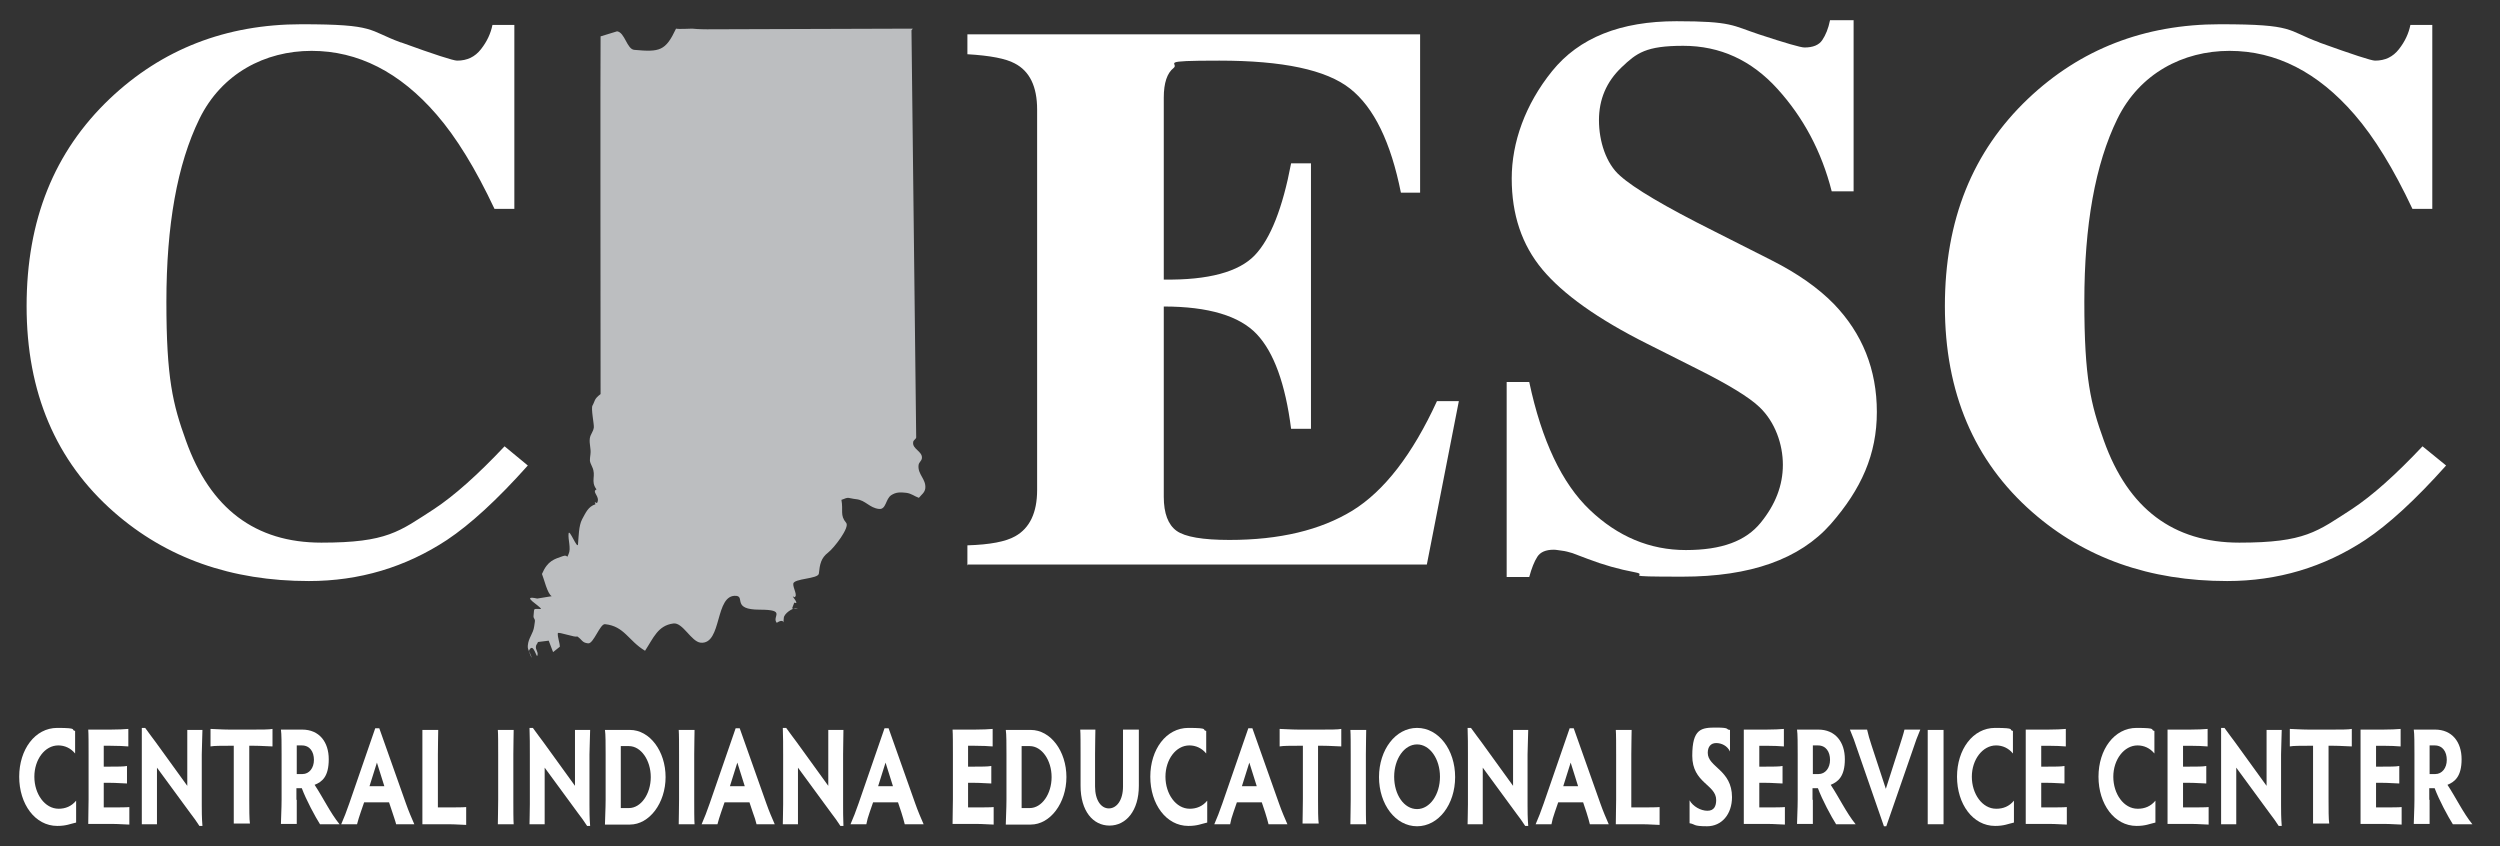 <?xml version="1.0" encoding="UTF-8"?>
<svg id="Layer_1" xmlns="http://www.w3.org/2000/svg" viewBox="0 0 742.2 251.2">
  <rect x="0" y="0" width="742.2" height="251.2" fill="#333333" stroke="none"/>
  <defs>
    <style>
      .cls-1 {
        fill: #fff;
      }

      .cls-2 {
        fill: #bcbec0;
      }
    </style>
  </defs>
  <g>
    <path class="cls-1" d="M17.4,240.1c2,0,3.8-.7,5.2-2.4v6.5c-1.8.4-2.9,1-5.6,1-6.6,0-11.3-6.5-11.3-14.6s4.7-14.5,11.3-14.5,3.8.6,5.3.9v6.7c-1.3-1.6-3.1-2.4-5-2.4-4,0-7.1,4.2-7.1,9.3s3.1,9.5,7.2,9.5Z"/>
    <path class="cls-1" d="M30.8,221.5v6.1h1.8c2.1,0,4.2,0,5.1-.2v5.2c-1,0-3-.2-5.1-.2h-1.8v7.3h2.3c2.1,0,4.4,0,5.3-.1v5.2c-.9,0-3.2-.2-5.3-.2h-6.9c0-2.2.1-5.5.1-7.3v-13.4c0-2.8,0-6.1-.1-7.3h6.6c2.1,0,4.3-.1,5.3-.2v5.2c-1-.1-3.2-.2-5.3-.2h-2v.1Z"/>
    <path class="cls-1" d="M46.6,244.7h-4.5v-28.6h1c1.4,1.9,2.1,2.9,3.1,4.2l9.4,13v-16.6h4.5c0,1.8-.2,5.1-.2,7.3v14.9c0,1.7,0,3.9.2,6.3h-.9c-.9-1.4-1.7-2.5-2.7-3.8l-9.9-13.5v16.8h0Z"/>
    <path class="cls-1" d="M75.4,216.6c2.1,0,4.6,0,5.5-.2v5.2c-.9,0-3.4-.2-5.5-.2h-1.4v15.8c0,2.8,0,6.1.2,7.3h-4.8v-23.1h-1.4c-2.1,0-4.5,0-5.5.2v-5.2c.9,0,3.3.2,5.5.2h7.4Z"/>
    <path class="cls-1" d="M88.1,237.4v7.2h-4.7c0-1.3.2-4.5.2-7.2v-13.5c0-2.8,0-6.1-.2-7.3h6.3c5.1,0,7.9,3.7,7.9,8.8s-1.9,6.7-4.2,7.6c2.4,3.6,4.7,8.4,7.4,11.7h-5.8c-1.4-2.2-4.1-7.2-5.4-10.7h-1.6v3.5h0l.1-.1ZM88.1,229.8h1.7c2,0,3.4-1.8,3.4-4.2s-1.2-4.3-3.6-4.3h-1.5v8.5h0Z"/>
    <path class="cls-1" d="M117.6,244.7c-.2-.9-.7-2.2-1.1-3.5l-1-3h-7.4l-1,2.9c-.5,1.4-.8,2.5-1.1,3.6h-4.7c.8-1.8,1.6-3.9,2.4-6.2l7.7-22.3h1.2l7.9,22.3c.8,2.3,1.8,4.6,2.5,6.2h-5.6.2ZM111.9,226.4l-2.2,7h4.4s-2.2-7-2.2-7Z"/>
    <path class="cls-1" d="M130,239.7h3.1c2.1,0,4.3,0,5.3-.1v5.3c-.9,0-3.1-.2-5.3-.2h-7.7v-28h4.7c0,1.2-.1,4.5-.1,7.3v15.7h0Z"/>
    <path class="cls-1" d="M152.4,237.4c0,2.8,0,6.1.1,7.3h-4.7c0-1.3.1-4.6.1-7.3v-13.4c0-2.8,0-6.1-.1-7.3h4.7c0,1.2-.1,4.6-.1,7.3v13.4Z"/>
    <path class="cls-1" d="M161.7,244.7h-4.5c0-1.1.1-3.8.1-5.9v-14.7c0-2.5,0-5.8-.1-8h1c1.4,1.9,2.1,2.9,3.1,4.2l9.4,13v-16.6h4.5c0,1.8-.2,5.1-.2,7.3v14.9c0,1.7,0,3.9.2,6.3h-.9c-.9-1.4-1.7-2.5-2.7-3.8l-9.9-13.5v16.8h0Z"/>
    <path class="cls-1" d="M179.6,244.7c0-1.3.2-4.6.2-7.3v-13.4c0-2.8,0-6.1-.2-7.3h7.4c5.9,0,10.6,6.3,10.6,14s-4.8,14.1-10.6,14.1h-7.4v-.1ZM184.3,239.9h2.4c3.6,0,6.5-4.2,6.5-9.2s-2.9-9.2-6.5-9.2h-2.4v18.4Z"/>
    <path class="cls-1" d="M206.1,237.4c0,2.8,0,6.1.1,7.3h-4.7c0-1.3.1-4.6.1-7.3v-13.4c0-2.8,0-6.1-.1-7.3h4.7c0,1.2-.1,4.6-.1,7.3v13.4Z"/>
    <path class="cls-1" d="M224.6,244.7c-.2-.9-.6-2.2-1.1-3.5l-1-3h-7.4l-1,2.9c-.5,1.4-.8,2.5-1.1,3.6h-4.7c.8-1.8,1.6-3.9,2.4-6.2l7.7-22.3h1.2l7.9,22.3c.8,2.3,1.8,4.6,2.5,6.2h-5.6.2ZM218.9,226.4l-2.2,7h4.4l-2.2-7Z"/>
    <path class="cls-1" d="M236.9,244.7h-4.5c0-1.1.1-3.8.1-5.9v-14.7c0-2.5,0-5.8-.1-8h1c1.4,1.9,2.1,2.9,3.1,4.2l9.4,13v-16.6h4.5c0,1.8-.1,5.1-.1,7.3v14.9c0,1.7,0,3.9.1,6.3h-.9c-.9-1.4-1.7-2.5-2.7-3.8l-9.9-13.5v16.8h0Z"/>
    <path class="cls-1" d="M268.6,244.7c-.2-.9-.6-2.2-1-3.5l-1-3h-7.4l-1,2.9c-.5,1.4-.8,2.5-1,3.6h-4.7c.8-1.8,1.6-3.9,2.4-6.2l7.7-22.3h1.2l7.9,22.3c.8,2.3,1.8,4.6,2.5,6.2h-5.6ZM262.9,226.4l-2.2,7h4.4l-2.2-7h0Z"/>
    <path class="cls-1" d="M287.4,221.5v6.1h1.8c2.1,0,4.1,0,5.1-.2v5.2c-1,0-3-.2-5.1-.2h-1.8v7.3h2.3c2.1,0,4.4,0,5.3-.1v5.2c-.9,0-3.2-.2-5.3-.2h-6.9c0-2.2.1-5.5.1-7.3v-13.4c0-2.8,0-6.1-.1-7.3h6.6c2.1,0,4.3-.1,5.3-.2v5.2c-1-.1-3.2-.2-5.3-.2h-2v.1Z"/>
    <path class="cls-1" d="M298.6,244.7c0-1.3.2-4.6.2-7.3v-13.4c0-2.8,0-6.1-.2-7.3h7.4c5.9,0,10.6,6.3,10.6,14s-4.8,14.1-10.6,14.1h-7.4v-.1ZM303.3,239.9h2.4c3.6,0,6.5-4.2,6.5-9.2s-2.9-9.2-6.5-9.2h-2.4v18.4Z"/>
    <path class="cls-1" d="M325.2,216.6c0,1.1-.1,4.4-.1,7.3v9.6c0,4.1,1.8,6.5,4.1,6.5s4.2-2.4,4.2-6.5v-16.9h4.7v16.7c0,7.4-3.8,11.8-8.7,11.8s-8.6-4.3-8.6-11.8v-9.4c0-2.9,0-6.2-.1-7.3h4.7-.2Z"/>
    <path class="cls-1" d="M353.2,240.1c2,0,3.8-.7,5.2-2.4v6.5c-1.8.4-2.9,1-5.6,1-6.6,0-11.3-6.5-11.3-14.6s4.7-14.5,11.3-14.5,3.8.6,5.3.9v6.7c-1.3-1.6-3.1-2.4-5-2.4-4,0-7.1,4.2-7.1,9.3s3.1,9.5,7.2,9.5Z"/>
    <path class="cls-1" d="M376.6,244.7c-.2-.9-.6-2.2-1-3.5l-1-3h-7.4l-1,2.9c-.5,1.4-.8,2.5-1,3.6h-4.7c.8-1.8,1.6-3.9,2.4-6.2l7.7-22.3h1.2l7.9,22.3c.8,2.3,1.8,4.6,2.5,6.2h-5.6ZM370.9,226.4l-2.2,7h4.4l-2.2-7h0Z"/>
    <path class="cls-1" d="M392.7,216.6c2.1,0,4.6,0,5.5-.2v5.2c-.9,0-3.4-.2-5.5-.2h-1.4v15.8c0,2.8,0,6.1.2,7.3h-4.8c0-1.3.1-4.6.1-7.3v-15.8h-1.4c-2.1,0-4.5,0-5.5.2v-5.2c.9,0,3.4.2,5.5.2h7.3,0Z"/>
    <path class="cls-1" d="M405.5,237.4c0,2.8,0,6.1.1,7.3h-4.7c0-1.3.1-4.6.1-7.3v-13.4c0-2.8,0-6.1-.1-7.3h4.7c0,1.2-.1,4.6-.1,7.3v13.4Z"/>
    <path class="cls-1" d="M420.7,216.1c6.4,0,11.3,6.5,11.3,14.6s-4.9,14.6-11.3,14.6-11.3-6.5-11.3-14.6,4.9-14.6,11.3-14.6ZM420.7,240.2c3.8,0,6.8-4.3,6.8-9.6s-3-9.6-6.8-9.6-6.8,4.3-6.8,9.6,2.9,9.6,6.8,9.6Z"/>
    <path class="cls-1" d="M440.2,244.7h-4.5c0-1.1.1-3.8.1-5.9v-14.7c0-2.5,0-5.8-.1-8h1c1.4,1.9,2.1,2.9,3.1,4.2l9.4,13v-16.6h4.5c0,1.8-.2,5.1-.2,7.3v14.9c0,1.7,0,3.9.2,6.3h-.9c-.9-1.4-1.7-2.5-2.7-3.8l-9.9-13.5v16.8h0Z"/>
    <path class="cls-1" d="M472,244.7c-.2-.9-.6-2.2-1-3.5l-1-3h-7.4l-1,2.9c-.5,1.4-.8,2.5-1,3.6h-4.7c.8-1.8,1.6-3.9,2.4-6.2l7.7-22.3h1.2l7.9,22.3c.8,2.3,1.8,4.6,2.5,6.2h-5.6ZM466.3,226.4l-2.2,7h4.4l-2.2-7h0Z"/>
    <path class="cls-1" d="M484.3,239.7h3.1c2.1,0,4.3,0,5.3-.1v5.3c-.9,0-3.1-.2-5.3-.2h-7.7c0-2.2.1-5.5.1-7.3v-13.4c0-2.8,0-6.1-.1-7.3h4.7c0,1.2-.1,4.5-.1,7.3v15.7Z"/>
    <path class="cls-1" d="M514.2,236.6c0,5.2-3.1,8.7-7.4,8.7s-3.4-.6-5.2-.9v-6.8c1,1.8,3.3,3.1,5.3,3.1s2.6-1.4,2.6-3.2c0-4.6-7.1-5-7.1-13.1s2.7-8.4,7.1-8.4,2.7.6,4.1.7v6.4c-.8-1.7-2.5-2.5-4.1-2.5s-2.5,1.1-2.5,2.9c0,4.3,7.2,5,7.2,13.2h0v-.1Z"/>
    <path class="cls-1" d="M522.3,221.5v6.1h1.8c2.1,0,4.2,0,5.1-.2v5.2c-1,0-3-.2-5.1-.2h-1.8v7.3h2.3c2.1,0,4.4,0,5.3-.1v5.2c-.9,0-3.2-.2-5.3-.2h-6.9v-28h6.6c2.1,0,4.3-.1,5.3-.2v5.2c-1-.1-3.2-.2-5.3-.2h-2v.1Z"/>
    <path class="cls-1" d="M538.2,237.4v7.2h-4.7c0-1.3.2-4.5.2-7.2v-13.5c0-2.8,0-6.1-.2-7.3h6.3c5.1,0,7.9,3.7,7.9,8.8s-2,6.7-4.2,7.6c2.4,3.6,4.7,8.4,7.4,11.7h-5.8c-1.4-2.2-4.1-7.2-5.4-10.7h-1.6v3.5h0l.1-.1ZM538.2,229.8h1.7c2,0,3.4-1.8,3.4-4.2s-1.2-4.3-3.6-4.3h-1.5v8.5h0Z"/>
    <path class="cls-1" d="M559.8,234.4l4.2-13.1c.5-1.6,1.1-3.4,1.4-4.7h4.7c-.7,1.6-1.6,4-2.3,6.2l-7.8,22.5h-.7l-7.8-22.5c-.7-2.2-1.6-4.6-2.3-6.2h5.1c.3,1.4.8,3.1,1.3,4.6l4.3,13.1h-.1v.1Z"/>
    <path class="cls-1" d="M577,237.4v7.3h-4.7v-28h4.7v20.7Z"/>
    <path class="cls-1" d="M592.7,240.1c2,0,3.8-.7,5.2-2.4v6.5c-1.8.4-2.9,1-5.6,1-6.6,0-11.3-6.5-11.3-14.6s4.7-14.5,11.3-14.5,3.8.6,5.3.9v6.7c-1.3-1.6-3.1-2.4-5-2.4-4,0-7.2,4.2-7.2,9.3s3.1,9.5,7.2,9.5h.1Z"/>
    <path class="cls-1" d="M606,221.5v6.1h1.8c2.1,0,4.2,0,5.1-.2v5.2c-1,0-3-.2-5.1-.2h-1.8v7.3h2.3c2.1,0,4.4,0,5.3-.1v5.2c-.9,0-3.2-.2-5.3-.2h-6.9v-28h6.6c2.1,0,4.3-.1,5.3-.2v5.2c-1-.1-3.2-.2-5.3-.2h-2v.1Z"/>
    <path class="cls-1" d="M634.7,240.1c2,0,3.8-.7,5.2-2.4v6.5c-1.8.4-2.9,1-5.6,1-6.6,0-11.3-6.5-11.3-14.6s4.7-14.5,11.3-14.5,3.8.6,5.3.9v6.7c-1.3-1.6-3.1-2.4-5-2.4-4,0-7.2,4.2-7.2,9.3s3.1,9.5,7.2,9.5h.1Z"/>
    <path class="cls-1" d="M648.1,221.5v6.1h1.8c2.1,0,4.2,0,5.1-.2v5.2c-1,0-3-.2-5.1-.2h-1.8v7.3h2.3c2.1,0,4.4,0,5.3-.1v5.2c-.9,0-3.2-.2-5.3-.2h-6.9v-28h6.6c2.1,0,4.3-.1,5.3-.2v5.2c-1-.1-3.2-.2-5.3-.2h-2v.1Z"/>
    <path class="cls-1" d="M663.9,244.7h-4.5v-28.6h1c1.4,1.9,2.1,2.9,3.1,4.2l9.4,13v-16.6h4.5c0,1.8-.2,5.1-.2,7.3v14.9c0,1.7,0,3.9.2,6.3h-.9c-.9-1.4-1.7-2.5-2.7-3.8l-9.9-13.5v16.8h0Z"/>
    <path class="cls-1" d="M692.7,216.6c2.1,0,4.6,0,5.5-.2v5.2c-.9,0-3.4-.2-5.5-.2h-1.4v15.8c0,2.8,0,6.1.2,7.3h-4.8v-23.1h-1.4c-2.1,0-4.5,0-5.5.2v-5.2c.9,0,3.3.2,5.5.2h7.4Z"/>
    <path class="cls-1" d="M705.4,221.5v6.1h1.8c2.1,0,4.2,0,5.1-.2v5.2c-1,0-3-.2-5.1-.2h-1.8v7.3h2.3c2.1,0,4.4,0,5.3-.1v5.2c-.9,0-3.2-.2-5.3-.2h-6.9v-28h6.6c2.1,0,4.3-.1,5.3-.2v5.2c-1-.1-3.2-.2-5.3-.2h-2v.1Z"/>
    <path class="cls-1" d="M721.3,237.4v7.2h-4.7c0-1.3.2-4.5.2-7.2v-13.5c0-2.8,0-6.1-.2-7.3h6.3c5.1,0,7.9,3.7,7.9,8.8s-2,6.7-4.2,7.6c2.4,3.6,4.7,8.4,7.4,11.7h-5.8c-1.4-2.2-4.1-7.2-5.4-10.7h-1.6v3.5h0l.1-.1ZM721.3,229.8h1.7c2,0,3.4-1.8,3.4-4.2s-1.2-4.3-3.6-4.3h-1.5v8.5h0Z"/>
  </g>
  <path class="cls-2" d="M271,8.5l-61.1.2s-2.7,0-4.4-.2c-.8,0-4,.2-4.8,0-3.1,6.6-4.8,7-12.4,6.3-2.2-.2-2.8-5.2-5.1-5.5l-4.9,1.5c-.1,0,0,106.2,0,106.2-2,1.5-1.6,2-2.4,3.4-.5.8.5,5.6.4,6.5-.2,1.4-1,1.9-1.2,3.3-.2,1.6.4,3,.2,4.6-.2,2-.4,1.9.5,3.8,1.3,2.7-.6,4.2,1.3,6.7-1.4.6.6,1.8.4,3.3-.2,1.8-1.4-.6-.7,1.1-2.2.7-2.9,2.5-4,4.5-1,1.9-1,5.2-1.2,7.4-.2,1.6-2.6-4.8-2.8-3.2-.2,1.9.8,4.4,0,6.1-.7,1.7,0,0-1.7.6-2.5.9-4.5,1.3-6.2,5.3.6,1.4,1.6,5.9,2.9,6.6l-4.3.7c-5.4-1.2,1.2,2.4,1.1,3.1-2.5,0-1.9-.4-2.2,2-.1.9.5.8.4,1.7l-.2,1.4c-.3,2.3-1.7,3.4-1.9,5.7-.2,1.5,1,2.4,1.1,3.7l-.8-2c1.4-3.3,2.4,3.1,2.6,1,.1-.9-.6-1.4-.5-2.3,0-.6.5-.9.6-1.4l3.2-.4,1.3,3.4,2-1.6c0-1.2-.7-2.8-.6-4,0-.6,5.6,1.5,5.7.9,1.6,1,1.4,1.9,3.3,2.1,1.6.2,3.5-5.8,5-5.7,5.8.6,6.9,4.9,11.9,7.9,2.5-3.8,3.8-7.5,8.4-8.1,2.8-.4,5.3,5.4,8.1,5.7,6.5.6,4.1-14.5,10.6-13.9,2.6.3-1.3,4.1,6.9,4.1s3.5,2,5.1,3.9c2.9-1.9,1.7,1.9,2.1-1.5.1-1.2,2.5-3,4-2.9.6,0-1.7.5-1.5,0l.6-1.6c2,.8-1.6-2.8,0-1.6,1.2-.3-.4-2.7-.3-4,.2-1.6,7.4-1.4,7.6-3,.3-2.8.6-4.6,2.8-6.3,1.7-1.3,6.5-7.5,5.3-8.8-1.9-2.2-.8-3.7-1.4-6.8,2.4-1,1.8-.5,4.4-.2,2.8.3,3.9,2.6,6.8,2.9,2.1.2,1.9-3,3.6-4.1,1.4-.9,2.6-.9,4.4-.7,1.6.2,2.4,1,3.8,1.5.8-1,1.7-1.5,1.9-2.8.3-2.8-2.3-4.1-2-6.9.1-.9.9-1.2,1-2.1.2-2-2.9-2.7-2.6-4.7,0-.6.8-.9.9-1.4l-1.4-120.9s.4-.5.4-.5Z"/>
  <path class="cls-1" d="M119.1,12.6c9.9,3.6,15.5,5.4,16.6,5.4,3,0,5.3-1.1,7.1-3.4,1.8-2.3,2.9-4.7,3.4-7.2h6.5v54.6h-5.9c-5.6-11.9-11.3-21.2-17.2-28-10.9-12.6-23.3-18.9-37.1-18.9s-26.7,6.7-33.3,20.2c-6.6,13.5-9.8,31.6-9.8,54.3s1.9,30.4,5.8,41.2c7.2,20.2,20.6,30.3,40.2,30.3s23.1-3.3,33.5-10c5.9-3.9,12.9-10.1,20.9-18.6l6.9,5.7c-9.1,10.2-17.1,17.5-24,22.1-12.3,8.1-26,12.2-41,12.2-23,0-42.3-6.8-57.9-20.5-17.2-15.1-25.9-35.5-25.9-61.1s8.2-45.9,24.7-61.6c15.5-14.7,34.5-22.1,56.9-22.1s19.6,1.8,29.5,5.4h.1Z"/>
  <path class="cls-1" d="M287.2,167.8v-5.9c6.7-.2,11.4-1.1,14.2-2.7,4.3-2.4,6.5-7,6.5-13.7V32.5c0-6.8-2.2-11.4-6.7-13.7-2.6-1.4-7.2-2.3-14-2.7v-5.9h134.4v47h-5.7c-3-15-8-25.3-15.1-30.9s-20-8.3-38.8-8.3-11.7.7-13.6,2.2-2.9,4.4-2.9,8.8v54c13.3.2,22.3-2.3,27-7.2s8.3-14.1,10.8-27.3h5.9v78.8h-5.9c-1.7-13.3-5.1-22.7-10.2-28.1s-14.3-8.2-27.6-8.2v56.5c0,4.9,1.3,8.3,3.8,10.1s7.8,2.7,15.7,2.7c14.9,0,27-2.9,36.5-8.7,9.4-5.8,17.8-16.6,25.1-32.5h6.5l-9.5,48.5h-136.3v.2h-.1Z"/>
  <path class="cls-1" d="M447.3,113.4h6.7c3.7,17.4,9.7,30.1,18,38s17.8,11.9,28.5,11.9,17.8-2.7,22.2-8.1,6.6-11.1,6.6-17.2-2.3-12.7-6.9-17.1c-3-2.9-9.2-6.7-18.4-11.3l-14.9-7.5c-14.8-7.4-25.1-14.8-31.2-22.1s-9.1-16.3-9.1-27,4-22,12-31.9c8-9.9,20.3-14.8,36.9-14.8s16.6,1.3,24.5,3.9,12.4,3.9,13.5,3.9c2.5,0,4.3-.7,5.3-2.2s1.8-3.4,2.3-5.9h7v50.8h-6.5c-3-11.8-8.4-21.9-16.1-30.4-7.7-8.5-17-12.8-28-12.8s-13.8,2.1-18.3,6.4c-4.5,4.3-6.7,9.5-6.7,15.7s2.1,12.9,6.3,16.5c4.1,3.7,13.4,9.2,27.8,16.4l17.2,8.7c7.7,3.9,13.8,8.2,18.4,12.9,8.5,8.8,12.8,19.5,12.8,32.1s-4.6,22.9-13.7,33.3c-9.2,10.4-23.8,15.6-44,15.6s-9.3-.4-14.1-1.3-9.4-2.2-14.1-4l-4.5-1.7c-1-.3-2.1-.6-3-.7s-1.8-.3-2.5-.3c-2.4,0-4,.7-4.9,2.1-.9,1.4-1.7,3.4-2.4,6h-6.7v-57.7h0v-.2h0Z"/>
  <path class="cls-1" d="M688.5,12.6c10,3.6,15.5,5.4,16.6,5.4,3,0,5.3-1.1,7.1-3.4,1.8-2.3,2.9-4.7,3.4-7.2h6.5v54.6h-5.9c-5.6-11.9-11.3-21.2-17.2-28-10.9-12.6-23.3-18.9-37.1-18.9s-26.7,6.7-33.3,20.2c-6.6,13.5-9.8,31.6-9.8,54.3s1.9,30.4,5.8,41.2c7.2,20.2,20.6,30.3,40.2,30.3s23.1-3.3,33.5-10c5.9-3.9,12.9-10.1,20.9-18.6l7,5.7c-9.1,10.2-17.1,17.5-24,22.1-12.3,8.1-26,12.2-41,12.2-23,0-42.3-6.8-57.9-20.5-17.2-15.1-25.9-35.5-25.9-61.1s8.2-45.9,24.7-61.6c15.5-14.7,34.5-22.1,57-22.1s19.6,1.8,29.5,5.4h-.1Z"/>
</svg>